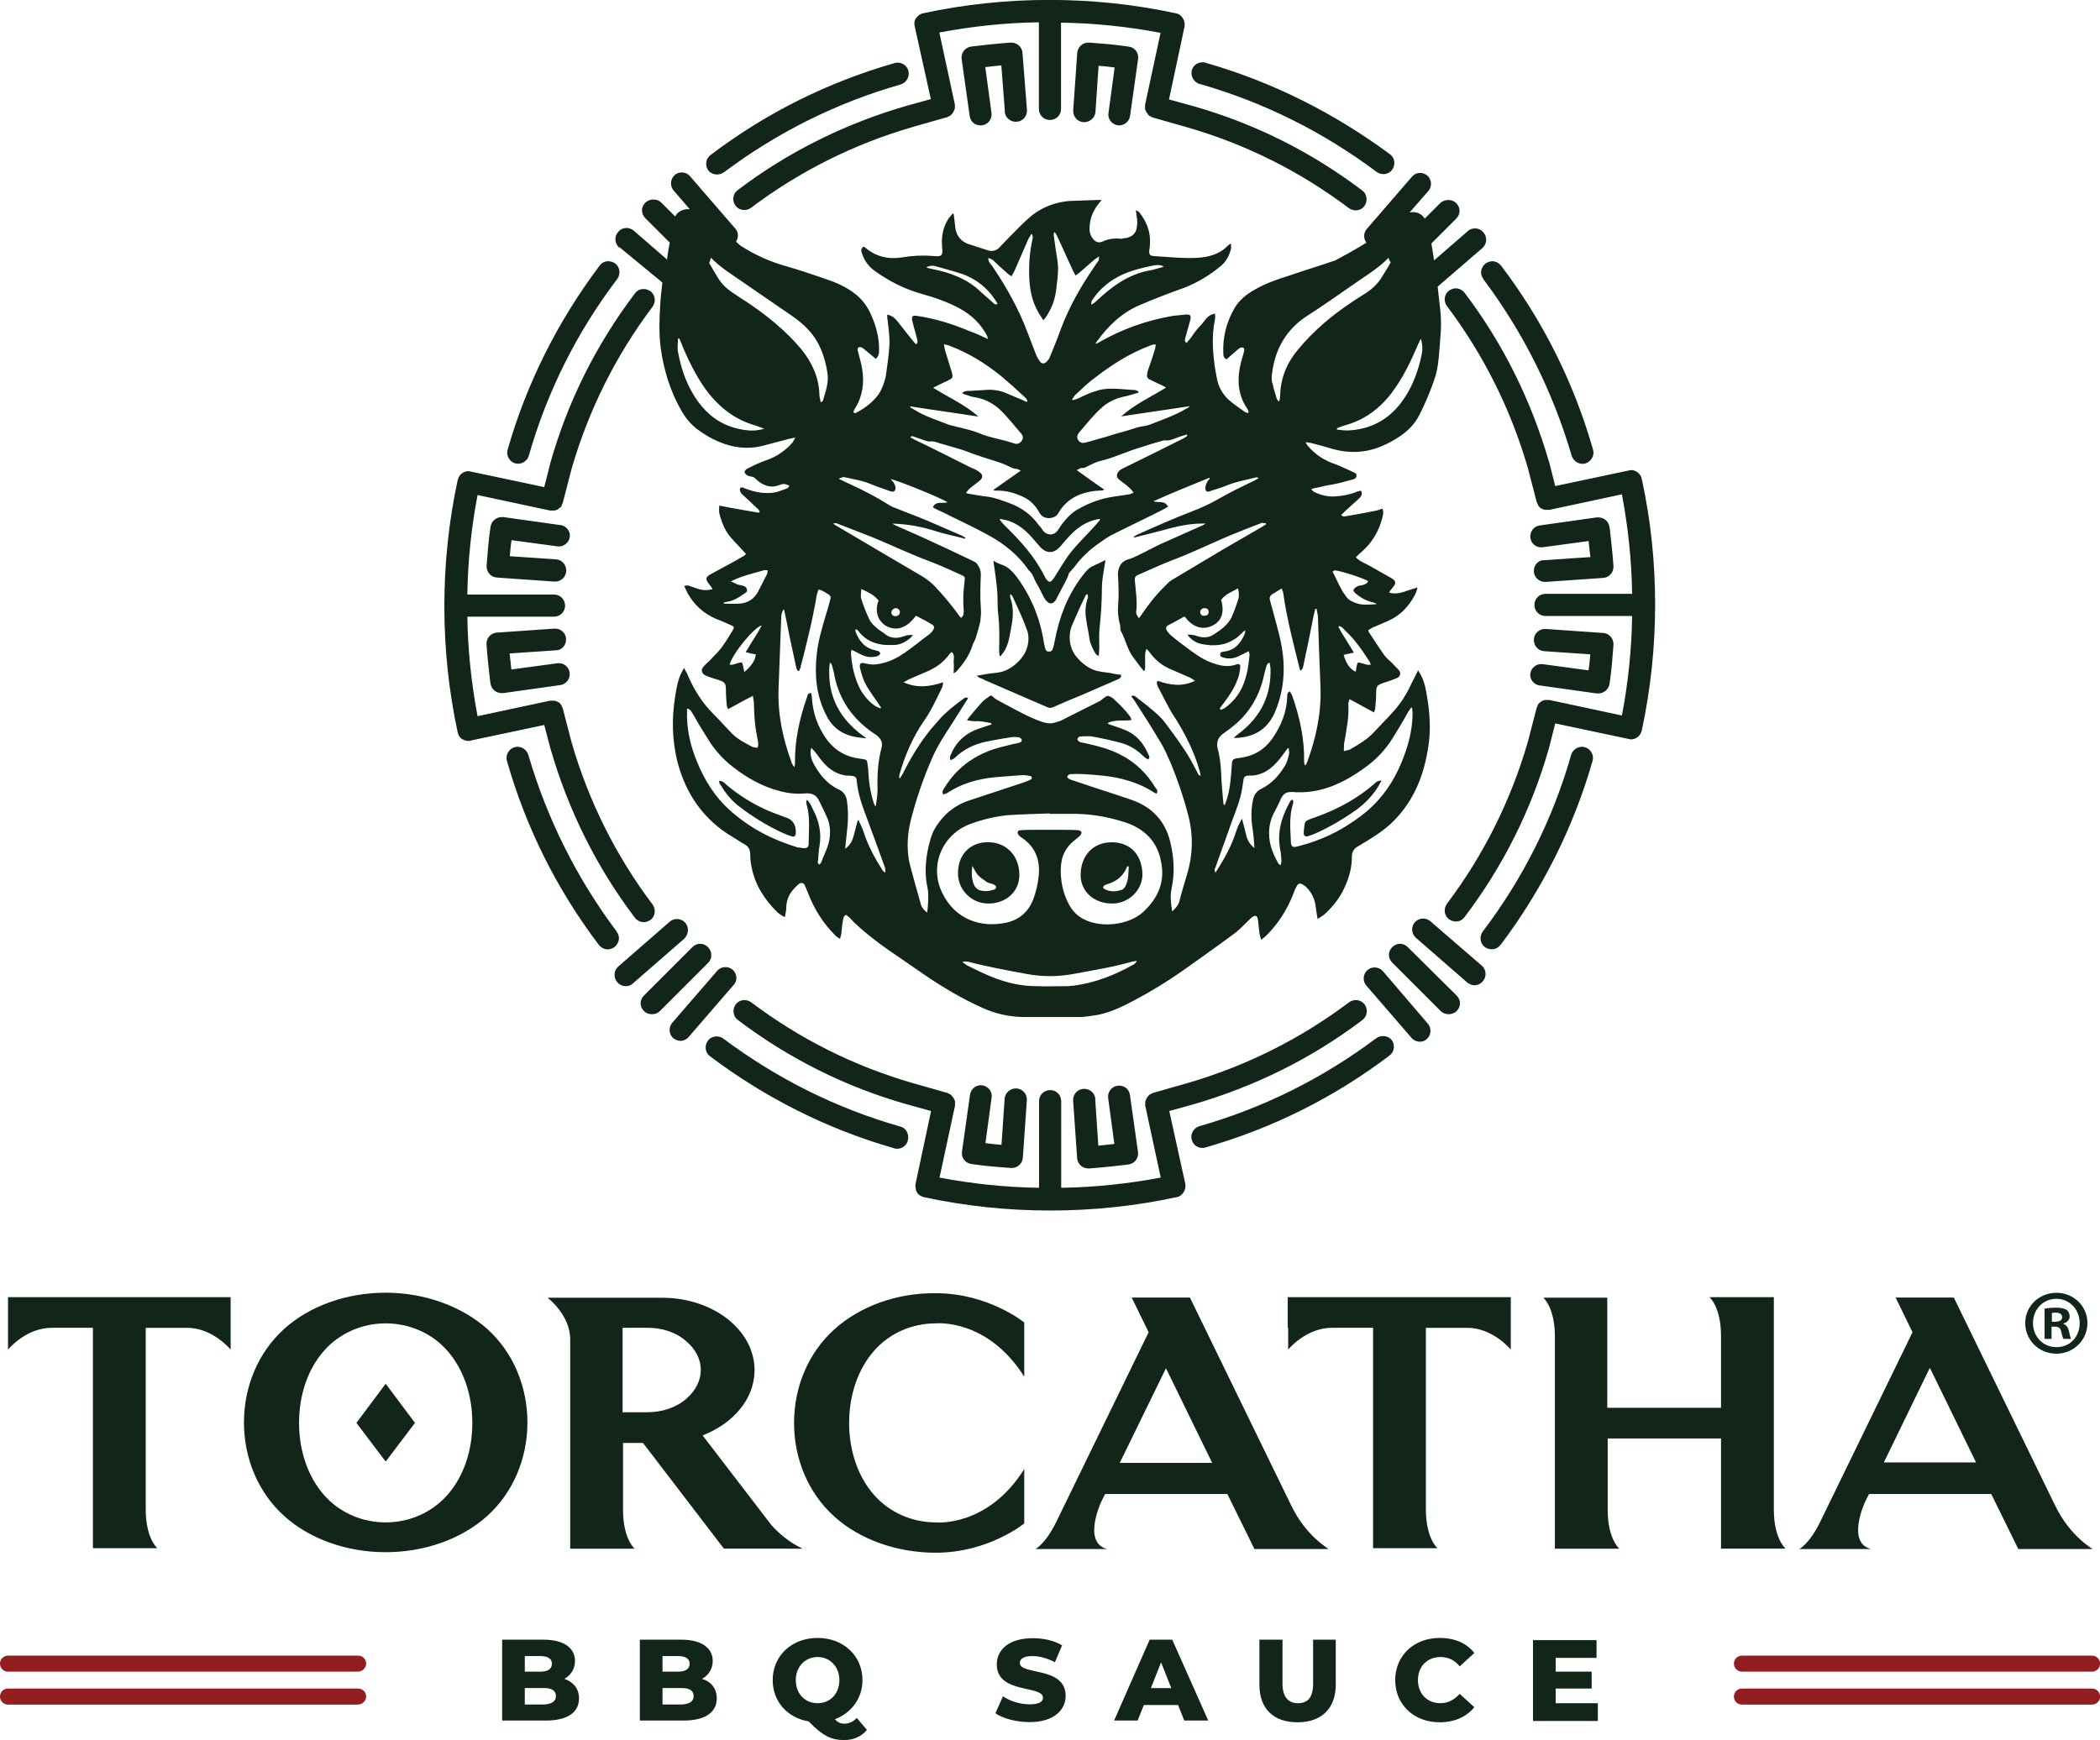 <svg viewBox="0 0 240.93 199.69" xmlns="http://www.w3.org/2000/svg" id="Layer_1">
  <defs>
    <style>
      .cls-1 {
        fill: #931e1f;
      }

      .cls-2 {
        fill: #112619;
      }
    </style>
  </defs>
  <path d="M198.93,190.92c0-.51.41-.92.92-.92h40.17c.51,0,.92.41.92.92s-.41.92-.92.92h-40.17c-.51,0-.92-.41-.92-.92ZM41.09,193.78H.92c-.51,0-.92.41-.92.92s.41.92.92.92h40.12c.51,0,.97-.41.97-.92s-.41-.92-.92-.92ZM41.09,190H.92c-.51,0-.92.41-.92.92s.41.92.92.92h40.12c.51,0,.97-.41.97-.92s-.41-.92-.92-.92ZM240.02,193.78h-40.17c-.51,0-.92.41-.92.92s.41.92.92.92h40.17c.51,0,.92-.41.92-.92s-.41-.92-.92-.92Z" class="cls-1"></path>
  <path d="M177.16,64.29l5.3-.36c-.05-.61-.15-1.22-.2-1.84l-5.25.71c-.71.1-1.33-.36-1.43-1.07-.1-.66.36-1.33,1.07-1.43l6.53-.92h.2c.66,0,1.17.46,1.27,1.07l.05.31c.15,1.38.31,2.75.41,4.18.05.71-.46,1.33-1.17,1.38l-6.58.46c-.71.05-1.33-.46-1.38-1.17-.05-.71.46-1.33,1.17-1.33ZM176.65,78.66l6.53.92h.2c.61,0,1.17-.46,1.27-1.07l.05-.31c.2-1.38.31-2.8.41-4.18.05-.71-.46-1.33-1.17-1.38l-6.58-.46c-.71-.05-1.33.46-1.38,1.17-.05.71.46,1.33,1.17,1.38l5.3.36c-.05.61-.1,1.22-.2,1.84l-5.25-.71c-.71-.1-1.33.41-1.43,1.07-.1.61.36,1.27,1.07,1.38ZM172.16,108.44c4.79-6.37,8.36-13.46,10.55-21.11.2-.66-.2-1.38-.87-1.58-.66-.2-1.38.2-1.58.87-2.09,7.34-5.51,14.17-10.15,20.29-.41.56-.31,1.38.25,1.78.2.15.51.25.76.25.41,0,.76-.15,1.02-.51ZM137.65,9.64c7.34,2.09,14.17,5.51,20.29,10.09.56.41,1.38.31,1.78-.25.41-.56.31-1.38-.25-1.78-6.42-4.74-13.51-8.31-21.16-10.5-.1-.05-.25-.05-.36-.05-.56,0-1.07.36-1.22.92-.15.71.25,1.38.92,1.58ZM128.22,14.38c.71.1,1.33-.41,1.43-1.07l.92-6.53c.1-.71-.36-1.33-1.07-1.43l-.36-.05c-1.38-.2-2.8-.31-4.18-.41h-.1c-.66,0-1.22.51-1.27,1.17l-.46,6.58c-.05.71.46,1.33,1.17,1.38.66.05,1.33-.46,1.38-1.17l.36-5.3c.61.05,1.22.1,1.84.2l-.71,5.25c-.1.61.36,1.27,1.07,1.38ZM170.17,32.02c4.59,6.12,8,12.95,10.15,20.29.2.66.92,1.07,1.58.87.66-.2,1.07-.92.87-1.58-2.19-7.65-5.71-14.73-10.55-21.11-.25-.31-.61-.51-1.02-.51-.25,0-.51.1-.76.25-.56.46-.71,1.22-.25,1.78ZM83.05,19.78c6.12-4.59,12.95-8,20.29-10.09.66-.2,1.07-.92.87-1.58-.15-.56-.66-.92-1.22-.92-.1,0-.25,0-.36.05-7.65,2.19-14.73,5.71-21.11,10.55-.56.41-.66,1.22-.25,1.78.41.51,1.22.61,1.78.2ZM115.27,12.8c.05.71.66,1.22,1.38,1.17s1.22-.66,1.17-1.38l-.51-6.53c-.05-.66-.61-1.17-1.27-1.17h-.1c-1.43.1-2.8.25-4.18.41l-.36.05c-.71.1-1.17.76-1.07,1.43l.92,6.53c.1.71.71,1.17,1.43,1.07.71-.1,1.17-.76,1.07-1.43l-.71-5.25c.61-.05,1.22-.15,1.84-.2l.41,5.3ZM106.8,11.37l-2.75.76c-7.04,2.04-13.56,5.25-19.42,9.69-.56.41-.66,1.22-.25,1.78s1.22.66,1.78.25c5.61-4.23,11.88-7.34,18.56-9.28l3.93-1.12c.05,0,.1-.05.2-.1.1-.05.15-.05.2-.1l.15-.15c.05-.05.1-.1.15-.2.05-.05.05-.15.1-.2.05-.1.05-.15.1-.25v-.46l-1.78-8.26c3.77-.71,7.6-1.12,11.42-1.17v9.94c0,.71.56,1.27,1.27,1.27s1.27-.56,1.27-1.27V2.6c3.82.05,7.7.46,11.42,1.17l-1.78,8.26v.46c0,.1.05.15.1.25,0,.05.05.15.1.2.05.05.1.1.15.2.05.1.1.1.15.15.05.05.15.1.2.1.05.05.1.05.2.1l3.93,1.12c6.73,1.94,12.95,5.05,18.56,9.28.56.41,1.38.31,1.78-.25s.31-1.38-.25-1.78c-5.86-4.44-12.39-7.7-19.42-9.69l-2.75-.76,1.78-8.36c.05-.31,0-.66-.2-.97s-.46-.51-.82-.56c-4.74-1.02-9.58-1.53-14.48-1.53s-9.74.51-14.48,1.53c-.31.05-.61.25-.82.56-.2.25-.25.61-.15.97l1.84,8.31ZM169.15,113.07c.36,0,.71-.15.97-.46.46-.51.41-1.33-.1-1.78l-5.91-5.1c-.51-.46-1.33-.41-1.78.1-.46.51-.41,1.33.1,1.78l5.91,5.15c.25.2.56.31.82.31ZM71.78,113.18c.31,0,.61-.1.82-.31l5.91-5.15c.51-.51.56-1.33.1-1.84-.46-.51-1.27-.56-1.78-.1l-5.91,5.15c-.51.46-.56,1.27-.1,1.78.25.31.61.46.97.46ZM70.76,106.91c-4.59-6.12-8-12.95-10.15-20.29-.2-.66-.92-1.07-1.58-.87-.66.2-1.07.92-.87,1.58,2.19,7.65,5.71,14.73,10.55,21.11.25.31.61.51,1.02.51.25,0,.51-.1.76-.25.56-.46.71-1.22.25-1.78ZM178.48,193.78h4.13v-1.94h-4.13v-1.58h4.69v-2.04h-7.29v9.28h7.44v-2.04h-4.84v-1.68ZM156.31,117.05c.56-.41.66-1.22.25-1.78s-1.22-.66-1.78-.25c-5.61,4.23-11.88,7.34-18.56,9.28l-3.93,1.12c-.05,0-.1.05-.2.1-.1.05-.15.05-.2.1l-.15.15c-.05.05-.1.1-.15.2-.05.05-.05.15-.1.2-.05.05-.05.15-.1.25v.46l1.78,8.26c-3.77.71-7.6,1.12-11.42,1.17v-9.94c0-.71-.56-1.27-1.27-1.27s-1.27.56-1.27,1.27v9.94c-3.82-.05-7.7-.46-11.42-1.17l1.78-8.26v-.46c0-.1-.05-.15-.1-.25,0-.1-.05-.15-.1-.2-.05-.05-.1-.1-.15-.2-.05-.05-.1-.1-.15-.15-.05-.05-.15-.1-.2-.1-.05-.05-.1-.05-.2-.1l-3.93-1.12c-6.73-1.94-12.95-5.05-18.56-9.28-.56-.41-1.38-.31-1.78.25s-.31,1.38.25,1.78c5.86,4.44,12.39,7.7,19.42,9.69l2.75.76-1.78,8.36c-.05.31,0,.66.15.97.2.31.46.46.82.56,4.74,1.02,9.58,1.53,14.48,1.53s9.74-.51,14.48-1.53c.36-.05.61-.25.82-.56.2-.31.25-.61.2-.97l-1.84-8.36,2.75-.76c7.04-2.04,13.56-5.25,19.42-9.69ZM177.72,53.02c-2.04-7.04-5.25-13.56-9.69-19.42-.25-.31-.61-.51-1.02-.51-.25,0-.51.1-.76.25-.56.41-.66,1.22-.25,1.78,4.23,5.61,7.34,11.88,9.28,18.56l1.02,3.93c0,.05.05.1.1.2.05.1.05.15.1.25l.1.1c.05.1.15.15.25.2q.05,0,.1.05c.1.05.25.1.36.1h.46l8.31-1.78c.71,3.77,1.12,7.6,1.17,11.42h-9.94c-.71,0-1.27.56-1.27,1.27s.56,1.27,1.27,1.27h9.94c-.05,3.82-.46,7.7-1.17,11.42l-8.31-1.78h-.46c-.15,0-.25.05-.36.1q-.05,0-.1.05c-.1.05-.15.15-.25.2-.05.05-.1.05-.1.1-.05.05-.1.15-.1.25-.05.05-.05.1-.1.2l-1.02,3.93c-1.94,6.68-5.05,12.95-9.28,18.56-.41.56-.31,1.38.25,1.78.2.15.51.25.76.25.41,0,.76-.15,1.02-.51,4.44-5.86,7.7-12.39,9.69-19.42l.71-2.8,8.41,1.78c.1,0,.15.05.25.05.25,0,.46-.05.71-.2.31-.2.46-.46.56-.82,1.02-4.74,1.53-9.58,1.53-14.48s-.51-9.69-1.53-14.38c-.05-.31-.25-.61-.56-.82-.2-.15-.46-.2-.71-.2-.1,0-.15,0-.25.05l-8.41,1.78-.71-2.8ZM74.79,116.39c.36,0,.66-.1.92-.36l5.56-5.56c.46-.46.46-1.27-.05-1.78-.51-.51-1.27-.51-1.78,0l-5.56,5.56c-.51.51-.51,1.27,0,1.78.25.25.56.36.92.36ZM137.95,131.73c.1,0,.25,0,.36-.05,7.65-2.19,14.73-5.71,21.11-10.55.56-.41.66-1.22.25-1.78-.41-.51-1.22-.61-1.78-.2-6.12,4.59-12.95,8-20.29,10.09-.66.2-1.07.92-.87,1.58.15.56.66.92,1.22.92ZM162.88,119.55c.31,0,.61-.1.82-.31.51-.46.56-1.27.1-1.78l-5.15-6.02c-.46-.51-1.27-.56-1.78-.1-.51.46-.56,1.27-.1,1.78l5.15,5.96c.25.31.61.46.97.46ZM166.2,116.39c.31,0,.66-.1.92-.36.51-.51.51-1.27,0-1.78l-5.61-5.56c-.51-.51-1.27-.51-1.78,0-.51.51-.51,1.27,0,1.78l5.56,5.56c.25.25.56.36.92.36ZM125.67,126.13c-.05-.71-.66-1.22-1.38-1.17-.71.05-1.22.66-1.17,1.38l.46,6.58c.05.66.61,1.17,1.27,1.17h.1c1.43-.1,2.8-.25,4.18-.41l.36-.05c.71-.1,1.17-.76,1.07-1.43l-.92-6.53c-.1-.71-.71-1.17-1.43-1.07-.71.1-1.17.76-1.07,1.43l.71,5.25c-.61.05-1.22.15-1.84.2l-.36-5.35ZM102.57,131.78c.1.05.25.05.36.05.56,0,1.07-.36,1.22-.92.2-.76-.2-1.48-.87-1.63-7.34-2.09-14.17-5.51-20.29-10.09-.56-.41-1.38-.31-1.78.25-.41.56-.31,1.38.25,1.78,6.37,4.79,13.46,8.36,21.11,10.55ZM78.05,119.45c.36,0,.71-.15.97-.46l5.15-5.96c.46-.46.41-1.27-.1-1.73-.51-.46-1.33-.41-1.78.1l-5.15,5.96c-.46.51-.41,1.33.1,1.78.25.2.56.31.82.31ZM112.72,124.55c-.71-.1-1.33.41-1.43,1.07l-.92,6.53c-.1.71.36,1.33,1.07,1.43l.36.05c1.38.2,2.8.31,4.18.41h.1c.66,0,1.22-.51,1.27-1.17l.46-6.58c.05-.71-.46-1.33-1.17-1.38-.66-.05-1.33.46-1.38,1.17l-.36,5.3c-.61-.05-1.22-.1-1.84-.2l.71-5.25c.1-.61-.36-1.27-1.07-1.38ZM66.43,194.9c0,1.63-1.33,2.55-3.82,2.55h-5v-9.28h4.74c2.45,0,3.62,1.02,3.62,2.45,0,.87-.46,1.63-1.22,2.04,1.02.36,1.68,1.12,1.68,2.24ZM60.21,191.84h1.78c.87,0,1.33-.31,1.33-.92,0-.56-.46-.87-1.33-.87h-1.78v1.78ZM63.78,194.64c0-.61-.46-.92-1.38-.92h-2.19v1.89h2.19c.92-.05,1.38-.36,1.38-.97ZM64.95,73.31c-.05-.71-.66-1.22-1.38-1.17l-6.58.46c-.71.05-1.22.66-1.17,1.38.1,1.43.25,2.8.41,4.18l.05.31c.1.61.61,1.07,1.27,1.07h.2l6.53-.92c.71-.1,1.17-.76,1.07-1.43-.1-.71-.71-1.17-1.43-1.07l-5.25.71c-.05-.61-.15-1.22-.2-1.84l5.3-.36c.71,0,1.22-.61,1.17-1.33ZM64.29,60.26l-6.53-.92h-.2c-.61,0-1.17.46-1.27,1.07l-.05.31c-.2,1.38-.31,2.8-.41,4.18-.05.71.46,1.33,1.17,1.38l6.58.46c.71.05,1.33-.46,1.38-1.17.05-.71-.46-1.33-1.17-1.38l-5.3-.36c.05-.61.1-1.22.2-1.84l5.25.71c.71.1,1.33-.41,1.43-1.07.1-.61-.36-1.27-1.07-1.38ZM150.09,95.95c.36-.1.71-.25,1.07-.41,1.53-.71,3.01-1.58,4.38-2.55,1.07-.76,1.99-1.73,2.65-2.85.1-.15.15-.31.31-.56-.46,0-.66.2-.87.41-1.89,1.63-4.03,2.8-6.37,3.67-.36.15-.76.25-1.12.41-.25.1-.41.2-.46.51-.05.36-.1.71-.1,1.07,0,.25.2.41.51.31ZM90.24,93.85c-.76-.31-1.58-.56-2.35-.92-1.68-.76-3.21-1.73-4.59-2.91-.2-.2-.41-.41-.82-.41.05.15.05.2.05.25.61,1.02,1.33,1.99,2.29,2.7,1.53,1.17,3.16,2.19,4.95,3.01.36.15.71.31,1.07.41.25.1.41,0,.46-.31v-.31q-.05-1.17-1.07-1.53ZM98.29,197.14l1.17,1.38c-.61.76-1.53,1.17-2.6,1.17-1.53,0-2.5-.51-4.08-2.14-2.45-.41-4.13-2.29-4.13-4.74,0-2.8,2.19-4.84,5.15-4.84s5.15,2.04,5.15,4.84c0,2.09-1.27,3.77-3.16,4.49.36.41.71.51,1.07.51.51,0,1.02-.2,1.43-.66ZM96.3,192.81c0-1.58-1.12-2.65-2.5-2.65s-2.5,1.07-2.5,2.65,1.07,2.65,2.5,2.65,2.5-1.07,2.5-2.65ZM59.09,53.17c.66.2,1.38-.2,1.58-.87,2.09-7.34,5.51-14.17,10.15-20.29.41-.56.31-1.38-.25-1.78-.2-.15-.51-.25-.76-.25-.41,0-.76.15-1.02.51-4.79,6.37-8.36,13.46-10.55,21.11-.2.66.2,1.38.87,1.58ZM71.02,28.4c-.51-.46-.56-1.27-.1-1.78.25-.31.61-.46.97-.46.25,0,.56.1.82.31l3.82,3.31c.1-.87.25-1.68.31-1.94l-2.8-2.8c-.51-.51-.51-1.27,0-1.78.25-.25.56-.36.92-.36s.66.1.92.36l1.58,1.58c.31-.61,1.02-.92,1.68-.82l-1.84-2.14c-.46-.51-.41-1.33.1-1.78.2-.2.51-.31.82-.31.36,0,.71.15.97.46l5.15,5.96c.41.41.41,1.07.1,1.53.31.25.51.46.61.51,1.53.97,3.16,1.73,4.95,2.24,1.78.51,3.57,1.12,5.3,1.73,1.02.36,1.99.87,2.85,1.53.76.61,1.33,1.38,1.73,2.24.66,1.43,1.02,2.85.97,4.38q0,.46-.36.82c-.41-.36-.82-.66-1.22-1.02-.1-.05-.15-.15-.25-.2-.15-.1-.31-.2-.51-.1-.2.15-.1.36-.05.56.15.61.36,1.27.46,1.94.25,1.58.05,3.11-.82,4.49-.1.15-.15.31-.2.46.2.15.36.05.51-.05.92-.51,1.78-1.17,2.4-2.04.36-.51.71-1.48.82-2.09.15-1.17.36-2.35.41-3.57.05-.92-.1-1.84-.2-2.8-.05-.2-.05-.41-.05-.66.56.1.87.41,1.17.76.56.71,1.17,1.48,1.73,2.19.15.15.25.31.41.46.25-.2.15-.46.1-.66-.15-.66-.36-1.27-.51-1.94-.15-.61-.05-.76.56-.66,2.09.31,4.03.92,5.96,1.73.71.25,1.38.56,2.14.92-.05-.15-.05-.25-.1-.36-.71-1.38-1.78-2.4-3.16-3.16-1.33-.71-2.75-1.22-4.23-1.63-2.04-.56-3.87-1.48-5.61-2.75-.66-.51-1.12-1.17-1.38-1.99-.1-.31-.1-.51.2-.71.05,0,.15.05.2.1,1.22,1.07,2.7,1.38,4.28,1.12,1.17-.2,2.4-.25,3.57-.15.92.1,1.07-.05.97-.97-.1-1.12.05-2.24.66-3.21.15-.25.36-.46.56-.71q.05.05.1.05c.05.25.05.51.1.76.05.31.05.61.1.92.15.87.66,1.48,1.48,1.78.76.25,1.58.51,2.35.76.41.1.87,0,1.17-.31.41-.41.76-.82,1.17-1.22.76-.76,1.53-1.58,2.35-2.29,1.33-1.17,3.11-1.84,4.89-1.89.97-.05,1.89-.05,2.85-.1h.51c-.15.2-.25.31-.36.46-.66.82-1.02,1.78-1.02,2.85,0,.56.2.97.56,1.33.31.25.61.31,1.12.05.61-.25,1.22-.31,1.89-.25.15.05.25-.05.41-.05.71-.05,1.33-.46,1.43-1.17.15-.82,0-1.22-.1-2.04.2.1.36.15.41.25.97,1.22,1.38,2.55,1.17,4.13,0,.1-.05.2-.05.31,0,.41.1.51.46.56,1.73.1,3.47.31,5.2.2,1.22-.1,2.4-.41,3.31-1.33.05-.1.2-.15.41-.31,0,.31.05.51,0,.66-.2.71-.51,1.38-1.12,1.89-1.27,1.07-2.7,1.94-4.28,2.55-1.73.61-3.42,1.27-5.1,1.99-2.04.87-3.62,2.4-4.89,4.18-.05.05-.1.1-.1.15-.05.05,0,.05,0,.1.1-.05.2-.1.31-.15,2.65-1.53,5.51-2.55,8.51-3.06.46-.05.97-.1,1.43-.15.61-.05.71.1.56.71-.2.66-.36,1.33-.56,1.99-.05.2-.1.36.15.56.15-.2.36-.41.51-.61.36-.56.76-1.07,1.22-1.53.41-.46.71-1.12,1.53-1.22,0,.25.05.46,0,.66-.41,1.94-.25,3.93.05,5.86.05.25.1.51.15.76.15,1.02.61,1.89,1.38,2.6.51.46,1.12.87,1.68,1.27.15.15.36.2.51.25q.05-.05.1-.1c-.05-.15-.1-.31-.2-.46-.97-1.43-1.12-3.01-.82-4.64.1-.61.31-1.17.46-1.78,0-.05.05-.15.05-.2,0-.1,0-.25-.1-.31-.1-.05-.25-.05-.36,0-.15.1-.31.2-.41.31-.41.36-.76.66-1.17,1.02-.25-.15-.36-.31-.36-.61-.1-1.94.36-3.72,1.33-5.35.56-.92,1.43-1.58,2.35-2.09,1.17-.66,2.45-1.12,3.77-1.53,1.78-.61,3.62-1.17,5.4-1.78,1.89-1.02,2.85-1.58,3.57-2.04-.36-.46-.36-1.12.05-1.58l5.15-5.96c.25-.31.61-.46.97-.46.25,0,.56.1.82.31.51.46.56,1.27.1,1.78l-2.14,2.45c.66-.15,1.38.1,1.73.71l1.78-1.78c.25-.25.61-.36.92-.36.36,0,.66.1.92.36.51.51.51,1.27,0,1.78l-2.85,2.85c.05.2.15.97.31,1.94l3.87-3.36c.2-.2.51-.31.82-.31.36,0,.71.15.97.46.46.51.41,1.33-.1,1.78l-5.15,4.44c.15,1.27.25,2.4.31,2.75.1,1.02.1,2.04,0,3.06-.15,1.68-.15,3.47-.76,5.05-.46,1.33-1.02,2.65-1.68,3.93-.82,1.58-2.24,2.55-3.82,3.31-1.99.97-4.03,1.12-6.17.51-.82-.25-1.58-.46-2.4-.66-.2-.05-.36-.05-.56-.1,0,.05-.05.05-.05.1.1.1.2.31.31.41.82.92,1.78,1.58,3.01,1.99.71.25,1.38.61,2.09.92.2.1.41.15.41.41s-.2.41-.46.46c-.76.2-1.48.41-2.24.56-.66.1-1.33.25-1.99.41-.15,0-.25.05-.51.15.15.15.25.25.36.31.76.36,1.53.56,2.35.51.82-.05,1.68-.2,2.45-.51.15-.1.36-.1.56-.15.2.41,0,.66-.2.87-.51.46-1.07.97-1.58,1.43-.15.15-.31.31-.51.51.2.1.25.15.36.15,1.22-.2,2.4-.41,3.62-.66.25-.05.51-.15.76-.25.15.36.1.71,0,1.02-.36,1.48-1.12,2.8-2.24,3.82-.25.2-.51.46-.82.76.25.2.41.36.61.46.92.46,1.73.92,2.6,1.43,1.22.71,1.78.76.87,1.78-.1.1-.15.2-.25.36.15.05.31.1.46.1.61.05,1.22-.15,1.78-.36.31-.1.61-.2,1.02-.31-.1.41-.2.66-.31.87-.71,1.33-1.68,2.35-3.06,2.96-.56.25-1.17.51-1.78.76-.15.1-.36.2-.51.31.05.1.05.2.1.25.56.87,1.12,1.73,1.73,2.6.25.36.61.61.92.92.25.31.56.56.82.87.2.31.1.66-.2.82-.46.2-.92.36-1.38.51-.15.05-.31.1-.46.15-.46.2-.61.36-.61.87,0,.61-.05,1.22-.1,1.84,0,.15-.05.36-.15.61-.97-.51-1.84-1.02-2.8-1.53-.05.2-.15.36-.15.51.1,1.48-.2,2.96-.46,4.44-.05.31-.05.61-.05,1.02.31-.1.51-.1.71-.2.97-.56,1.94-1.12,2.7-1.94.76-.82,1.58-1.63,2.35-2.5.92-1.02,1.58-2.19,2.14-3.42.2-.41.41-.76.61-1.22.41.61.66,1.22.82,1.89.41,1.99.66,4.03.46,6.07-.41,3.62-1.58,6.93-4.28,9.53-.92.87-1.94,1.53-3.01,2.19-.31.15-.56.36-.87.51-.46.25-.71.66-.71,1.17,0,1.12-.25,2.24-.71,3.26-.51,1.27-1.33,2.35-2.35,3.31-.2.2-.51.36-.87.61-.1-.51-.15-.87-.2-1.27-.1-.92-.41-1.68-1.07-2.35-.1-.1-.2-.2-.31-.25-.46-.31-.66-.25-.87.2-.15.25-.2.46-.31.71-.71,1.84-1.73,3.47-3.11,4.84-.15.15-.36.31-.61.51-.1-.31-.15-.56-.2-.76-.05-.46-.1-.92-.15-1.38-.05-.25-.05-.56-.31-.61-.2,0-.41.15-.56.31-.66.61-1.22,1.27-1.94,1.78-1.99,1.48-4.03,2.91-6.02,4.33-1.68,1.17-3.52,2.29-5.35,3.26-1.33.71-2.7,1.38-4.18,1.68-.71.1-1.43.25-2.14.25h-6.32c-1.63,0-3.26-.36-4.74-1.02-2.4-1.07-4.64-2.4-6.78-3.87-1.43-.97-2.8-1.94-4.23-2.91-1.17-.82-3.06-2.29-4.08-3.36-.15-.2-.41-.41-.61-.56-.31.1-.31.36-.36.56-.1.51-.15,1.07-.2,1.58,0,.15-.1.36-.15.61-.25-.15-.41-.25-.56-.41-1.38-1.38-2.4-3.01-3.11-4.84-.15-.36-.25-.66-.41-.97-.1-.2-.41-.25-.61-.1-.31.25-.66.61-.92.97-.36.51-.56,1.17-.56,1.84,0,.31-.1.61-.15,1.02-.36-.15-.61-.36-.87-.56-1.48-1.48-2.55-3.11-2.96-5.2-.1-.46-.15-.97-.15-1.43,0-.56-.2-.92-.66-1.17-.46-.25-.87-.56-1.33-.82-3.36-1.99-5.4-4.95-6.37-8.67-.61-2.5-.66-5-.25-7.49.15-.97.31-1.99.82-2.91.05-.1.1-.2.2-.36.15.36.36.61.46.92.71,1.63,1.63,3.11,2.91,4.38.76.76,1.48,1.58,2.24,2.35.66.61,1.48,1.02,2.24,1.43.15.05.36.05.56.1.15-.31.1-.56.05-.82-.1-.61-.25-1.27-.31-1.89-.1-.82-.1-1.68-.15-2.55-.05-.2-.05-.41-.1-.71-1.02.51-1.89,1.02-2.85,1.53-.05-.15-.15-.31-.15-.41-.05-.56-.1-1.17-.1-1.78,0-.76-.1-.92-.87-1.17-.51-.15-1.02-.31-1.48-.51-.41-.2-.56-.61-.25-.97.25-.31.56-.56.82-.82.41-.46.87-.87,1.22-1.33.51-.66.92-1.38,1.33-2.04.2-.36.2-.46-.2-.61-.56-.25-1.12-.51-1.68-.71-1.43-.61-2.5-1.58-3.26-2.91-.15-.25-.25-.56-.41-.87.36-.15.66,0,.92.1.56.2,1.12.41,1.73.36.15,0,.31-.05.61-.1-.15-.25-.25-.36-.36-.51-.51-.66-.51-.87.25-1.27.82-.46,1.63-.87,2.45-1.33l1.07-.61c.15-.05.25-.15.41-.31-.15-.2-.31-.36-.46-.51-.41-.46-.87-.92-1.27-1.38-.71-.82-1.07-1.78-1.33-2.8-.05-.31,0-.61,0-.87,1.53.31,3.06.56,4.54.82,0,0,0-.05.1-.15-.1-.15-.2-.31-.36-.41-.51-.51-1.07-1.02-1.63-1.53-.2-.2-.36-.41-.25-.76.25-.15.46.05.66.1,1.07.41,2.19.61,3.36.41.46-.1.92-.31,1.38-.46.1-.05.15-.15.25-.31-.46-.15-.56-.31-1.22-.05-1.02.41-1.99-.05-2.75-.82-.2-.2-.61-.15-.87-.31-.15-.1-.31-.25-.31-.41,0-.1.2-.31.31-.36.71-.36,1.43-.71,2.19-.97,1.22-.41,2.19-1.12,3.01-2.04.1-.15.15-.31.31-.56-.36.1-.51.1-.71.15-1.02.25-2.09.56-3.11.82-1.68.41-3.36.2-5-.51-.87-.36-1.68-.87-2.45-1.43-.71-.56-1.27-1.22-1.73-1.99-1.33-2.29-2.09-4.74-2.45-7.39-.2-1.58-.15-3.21-.05-4.84.05-.87.15-1.73.25-2.6l-4.89-4.03ZM84.78,69.28c.97-.05,1.73-.51,2.19-1.38.36-.71.71-1.38,1.07-2.09,0-.1,0-.2.05-.36-.2,0-.36-.05-.46,0-1.22.36-2.5.61-3.77,1.27.31.15.56.25.76.36.15.05.31.05.46.1.25.05.56.15.61.46.1.31-.2.41-.41.56-.56.41-1.17.76-1.89.87-.15,0-.25.05-.36.1v.1c.56,0,1.12.05,1.73,0ZM87.38,71.78c-.87.2-3.36,3.26-3.67,4.49.1,0,.25.05.36,0,.25-.05.46-.15.71-.2.31-.1.41-.05.46.31.05.2.1.46.15.76.66-.61,1.22-1.17,1.33-2.04-.36-.05-.71-.15-1.17-.25.61-1.07,1.27-1.99,1.84-3.06ZM94.77,93.55c-.25-.56-.51-1.07-.76-1.58-.31-.71-.82-.97-1.58-.92-.97.1-1.94,0-2.91-.25-2.04-.51-3.82-1.53-5.45-2.8-1.12-.87-2.04-1.89-2.8-3.11-.36-.56-.71-1.17-1.07-1.73-.31-.51-.56-1.02-.87-1.48-.1-.15-.2-.31-.51-.36v1.02c.05,1.73.46,3.42,1.12,5,.87,2.19,2.09,4.13,3.87,5.71,2.24,1.99,4.79,3.31,7.65,4.18.2.05.46.05.66.1.46.05.66-.1.66-.51,0-1.53.2-3.06-.25-4.54-.05-.15,0-.25,0-.41,0-.05.05-.05.1-.05.1.1.2.25.31.41.15.25.25.51.41.82.66,1.27.92,2.65.66,4.13-.1.51-.1,1.02-.15,1.53-.05.15-.1.36.15.51.1-.1.2-.2.25-.36.2-.56.46-1.07.66-1.63.46-1.27.41-2.6-.15-3.67ZM101.55,99.62c-.66-1.84-1.33-3.67-1.99-5.45-.56-1.48-1.12-2.96-1.27-4.54,0-.46-.2-.56-.66-.61-.25,0-.51,0-.76-.05-1.07-.2-1.89-.82-2.55-1.63-.31-.36-.56-.76-.87-1.12-.1-.1-.2-.2-.36-.41-.05.2-.1.31-.1.41,0,.51.1.97.36,1.43.66,1.22,1.53,2.29,2.8,2.91.61.25.92.71,1.02,1.33.15,1.02.15,2.04.05,3.06-.1.82-.15,1.58-.25,2.45.56-.41.82-.92.97-1.48.15-.61.31-1.17.46-1.78h.1c.2.41.41.82.56,1.27.51,1.63,1.33,3.11,2.24,4.54.1.05.15.15.25.2.05-.25,0-.41,0-.51ZM103.69,74.99c1.02-.71,1.94-1.48,2.91-2.19.15-.1.36-.31.46-.51.2-.31.1-.51-.2-.66-.2-.1-.41-.25-.61-.36-.41-.2-.76-.41-1.17-.61-.97,1.33-2.09,1.78-3.21,1.27-.41-.15-.76-.51-1.02-.92-.36-.71-.31-1.43-.05-2.09-.51-.66-1.22-.97-1.99-1.33,0,.46-.1.82,0,1.12.25.82.56,1.58.92,2.35.15.36.46.66.76.92.31.31.71.51,1.02.76.61.51,1.33.56,2.09.31.15-.05.31-.1.46-.15.2,0,.41-.05.66-.05-.1.15-.1.2-.15.25-.56.51-1.22.92-2.04.92h-.82c-1.27-.05-2.4-.51-3.21-1.58-.05-.1-.15-.15-.31-.25-.05.1-.05.2-.05.25.41,1.12,1.07,1.94,2.29,2.19.1.05.25.05.36.1.05.05.2.15.2.25,0,.05-.1.2-.2.25-.15.1-.36.15-.56.15-.61.1-1.17-.1-1.73-.41-.25-.15-.51-.25-.82-.41,0,.2-.05.31-.05.41.1,1.48.41,2.91,1.12,4.23.46.76,1.02,1.43,1.78,1.89.15.05.31.15.46.2l.1-.1c-.15-.15-.25-.36-.36-.51-.46-.66-.97-1.38-1.38-2.09-.31-.56-.51-1.22-.66-1.84s.05-.76.61-.61,1.07.15,1.58.05c1.07-.2,2.04-.66,2.8-1.22ZM102.73,70.71c.31,0,.51-.2.51-.46s-.2-.46-.51-.46c-.25.05-.46.25-.46.51s.2.41.46.41ZM130.41,110.37c0-.05-.05-.05-.05-.1-.15.05-.36.05-.51.1-2.14.61-4.38.97-6.58,1.38-1.89.36-3.72.36-5.61,0-2.19-.41-4.44-.82-6.58-1.38-.2,0-.41-.1-.66.05.2.15.36.25.51.36.87.41,1.73.87,2.6,1.22,1.68.71,3.47,1.17,5.3,1.17,1.27.05,2.55,0,3.82,0,.15-.05.31-.05.46-.05,2.5-.31,4.79-1.22,6.98-2.45.15-.1.2-.2.31-.31ZM133.16,98.65c-.46-2.14-1.89-3.52-3.93-4.23-1.84-.61-3.72-.97-5.66-1.02h-3.16v-.05c-1.58.05-3.21.1-4.79.2-1.48.15-2.96.51-4.33,1.02-3.21,1.22-4.69,4.79-3.21,7.85,1.48,3.11,4.44,4.08,7.34,3.47,1.48-.31,2.55-1.22,3.11-2.65.31-.82.51-1.63.61-2.5.25-1.89-.25-3.47-1.89-4.59-.15-.1-.31-.2-.41-.36-.15-.25-.1-.51.2-.51.56-.05,1.17-.05,1.73-.05h3.26c.56,0,1.12,0,1.68.05.15,0,.36.15.36.2.05.1-.05.31-.15.41-.2.2-.41.36-.66.56-.82.66-1.33,1.48-1.48,2.45-.1.56-.1,1.17-.05,1.78.1,1.22.46,2.4,1.12,3.47.41.61.92,1.07,1.58,1.38,1.94.97,5.1.66,6.78-.92,1.68-1.58,2.55-3.52,1.94-5.96ZM135.91,70.76c-.05.05-.1.05-.15.05-.61.36-1.17.66-1.78.97-.2.1-.25.36-.1.61.15.2.31.41.51.56.71.61,1.48,1.17,2.24,1.73.71.51,1.43,1.02,2.29,1.33.92.36,1.89.61,2.91.25.31-.15.51,0,.46.36-.05.51-.15,1.02-.36,1.48-.36.97-.97,1.84-1.58,2.65-.15.15-.25.36-.41.56.05.05.05.1.1.15.15-.05.31-.1.46-.2.87-.61,1.53-1.38,1.99-2.35.56-1.22.76-2.5.87-3.77,0-.1-.05-.25-.1-.41-.36.2-.71.36-1.02.51-.56.31-1.17.41-1.78.25-.2-.05-.51-.1-.46-.41,0-.31.25-.25.46-.31,1.22-.15,1.89-.97,2.35-2.04.05-.15.05-.25.05-.41-.41.31-.71.71-1.12.97-.41.25-.87.51-1.33.61-.51.15-1.02.15-1.53.15-.46-.05-.97-.1-1.43-.25-.46-.2-.87-.46-1.22-.97.31,0,.46,0,.66.05.2,0,.36.1.56.15.71.2,1.33.15,1.94-.31.31-.2.61-.41.92-.66.46-.41.87-.87,1.07-1.43.25-.56.46-1.17.66-1.78.15-.41.1-.87,0-1.33-.71.41-1.48.66-1.94,1.33.41,1.43.05,2.45-1.02,2.96-1.17.56-2.35.1-3.16-1.07ZM138.21,70.66c.31,0,.46-.2.46-.46s-.2-.41-.46-.41c-.31,0-.51.2-.51.46s.2.46.51.41ZM147.44,87.84c.25-.41.36-.92.46-1.38.05-.15-.05-.36-.05-.56,0-.05-.05-.05-.1-.05-.31.41-.56.76-.87,1.17-.92,1.17-2.04,2.04-3.62,1.99-.41,0-.56.15-.61.56-.05.31-.1.66-.15.97-.2,1.27-.71,2.5-1.17,3.72-.61,1.78-1.27,3.52-1.89,5.3-.05.15-.2.31.05.56.05-.05.05-.15.1-.2.92-1.43,1.73-2.91,2.24-4.54.15-.46.36-.92.66-1.43.2.71.36,1.38.51,1.99.15.56.41.97.92,1.38-.05-.76-.1-1.48-.2-2.14-.2-1.17-.2-2.29.05-3.47.15-.56.41-.92.92-1.17,1.22-.61,2.09-1.58,2.75-2.7ZM148.15,90.9c-.51-.05-.92.2-1.17.71-.25.61-.56,1.17-.87,1.78-.36.71-.51,1.48-.51,2.24,0,1.27.46,2.4,1.07,3.47.05.05.1.1.25.2.05-.2.1-.36.1-.51-.05-.46-.05-.92-.15-1.33-.36-1.94.15-3.67,1.07-5.35.1-.15.15-.36.41-.31,0,.15.05.31,0,.41-.46,1.43-.31,2.91-.25,4.38,0,.51.2.71.71.56.76-.2,1.53-.41,2.29-.71,2.04-.76,3.87-1.84,5.56-3.21,2.29-1.89,3.72-4.33,4.64-7.09.46-1.38.76-2.8.76-4.28,0-.2-.05-.41-.05-.61,0-.05-.05-.05-.1-.05-.1.15-.25.31-.36.51-.56,1.02-1.17,2.04-1.78,3.01-.82,1.33-1.89,2.45-3.16,3.36-2.45,1.78-5.15,3.11-8.46,2.8ZM155.49,73.62c-.41-.56-.97-1.07-1.48-1.58-.1-.1-.25-.15-.36-.2q-.05.05-.1.1c.51.97,1.17,1.89,1.78,2.96-.46.1-.82.15-1.17.25.25.97.76,1.68,1.38,1.94.05-.2.05-.41.1-.61.1-.51.15-.51.61-.36.31.05.61.25,1.02.15-.05-.15-.1-.25-.15-.36-.51-.76-1.02-1.58-1.63-2.29ZM152.89,65.61c.51.97.87,1.94,1.48,2.75.25.41.66.66,1.12.82.76.31,1.63.2,2.45.15-.1-.1-.25-.15-.41-.2-.71-.15-1.38-.51-1.94-.97-.15-.1-.36-.36-.31-.46.05-.15.25-.31.46-.41.15-.1.41-.1.61-.15.25-.1.51-.15.61-.46-.61-.36-3.16-1.17-3.77-1.22-.1,0-.2.05-.31.15ZM159.72,45.02c-1.43,1.89-3.21,3.21-5.51,3.82-.31.1-.56.2-.82.31v.15c.41.05.82.1,1.22.1,2.55-.1,4.59-1.17,6.12-3.16,1.27-1.68,1.99-3.62,2.4-5.66.1-.56.05-1.12-.1-1.68-.15.15-.2.36-.31.56-.82,1.94-1.73,3.87-3.01,5.56ZM146.01,44.05c.1.56.31,1.12.46,1.68.05.15.15.2.2.31h.1c.05-.2.1-.46.1-.66.05-1.99.76-3.72,2.04-5.25.92-1.12,1.94-2.14,3.06-3.11,1.48-1.27,3.06-2.35,4.69-3.36.66-.41,1.27-.97,1.73-1.63.41-.66.82-1.27,1.17-1.94-.15-.15-.2-.31-.25-.51-1.22,1.27-2.75,2.14-4.18,3.16-1.68,1.17-3.36,2.35-5.1,3.47-2.4,1.53-3.72,3.77-4.08,6.58-.05.41-.1.87.05,1.27ZM145.35,76.27c-.15.46-.25.87-.36,1.33-.46,2.09-1.48,3.93-3.06,5.35-.51.46-1.07.87-1.63,1.27s-.76.97-.61,1.63c.36,1.33.41,2.6.46,3.93.05.76.15,1.58.2,2.35,0,.1.05.15.15.31.05-.15.1-.31.15-.41.46-1.27.56-2.65.66-4.03.05-.87.05-.92.92-1.02,1.58-.2,2.8-.92,3.72-2.19,1.02-1.48,1.68-3.06,1.73-4.84,0-.25,0-.46.31-.61.05.15.2.31.25.46.87,2.45,1.43,5,1.38,7.6,0,.1.05.25.05.36,0,.05.05.05.1.05.05-.1.15-.2.2-.36,1.02-2.75,1.63-5.61,1.53-8.56-.05-1.27-.1-2.55-.15-3.82-.05-1.48-.1-2.91-.15-4.38-.05-.25-.1-.56-.15-.82h-.15c-.05.25-.15.56-.2.82-.36,1.89-.76,3.82-1.17,5.71-.05.25-.1.46-.36.56-.05-.2-.1-.41-.15-.56-.66-2.7-1.38-5.4-1.78-8.21,0-.2-.1-.41-.2-.66-.41.25-.71.46-1.07.66-.31.2-.36.46-.25.76.1.31.15.61.25.92.51,1.94,1.12,3.82,1.27,5.86.15,2.09-.15,4.13-1.02,6.12-.92,1.99-2.5,2.8-4.64,2.85.05-.05.05-.1.05-.1.25-.25.56-.46.87-.71,2.29-1.89,3.36-4.28,3.26-7.24-.05-.2-.05-.41-.1-.61-.15.05-.25.15-.31.25ZM144.78,60c-1.33.51-2.65,1.02-3.98,1.58-2.14.92-4.23,1.94-6.42,2.75-1.27.51-2.5,1.07-3.77,1.63-.31.1-.46.31-.41.66.1,1.22.31,2.4.15,3.62,0,.05,0,.15.05.25.05.15.15.25.25.46.1-.15.2-.2.25-.31.82-1.22,1.73-2.4,2.8-3.42.2-.2.41-.46.66-.61,2.04-1.22,4.03-2.4,6.07-3.62,1.48-.87,3.01-1.73,4.49-2.6.1-.1.25-.15.36-.25-.05,0-.05-.05-.05-.1-.15,0-.36,0-.46-.05ZM125.36,43.54c-.71.56-1.33,1.17-1.99,1.78-.15.15-.25.36-.36.51,0,.05.05.05.05.1.2-.05.36-.1.51-.15.56-.25,1.12-.56,1.73-.76.46-.15.87-.31,1.33-.36,1.22-.15,2.4.05,3.57.1.15,0,.25.1.41.15v.15c-.56.15-1.12.36-1.68.46-.97.2-1.89.66-2.6,1.33-.46.41-.92.92-1.33,1.38-.41.46-.76.92-1.17,1.38-.25.31-.31.61-.15.87.2.31.46.41.87.31.66-.2,1.33-.36,1.99-.56.56-.15,1.12-.36,1.68-.51.82-.2,1.58-.46,2.4-.71.41-.1.82-.1,1.22-.25,1.43-.56,2.91-1.07,4.23-1.84.15-.1.25-.15.41-.25-.05,0-.05-.05-.05-.05-2.6.41-5.2.76-7.8,1.17,1.53-1.38,3.42-2.24,5.15-3.31-.2-.1-.31-.2-.46-.25-.41-.2-.87-.41-1.27-.61-.46-.2-.51-.36-.41-.82,0-.15.05-.25.1-.41.25-.71.51-1.43.71-2.14.1-.2.1-.46.15-.71h-.31c-.15.05-.25.1-.41.15-2.45.92-4.59,2.35-6.53,3.87ZM128.42,53.99c.31-.2.66-.36.97-.51,2.19-1.07,4.33-2.14,6.47-3.21.1-.1.25-.15.36-.25,0-.05-.05-.1-.05-.15-.25.05-.46.15-.71.2-.61.2-1.17.56-1.89.46-.05,0-.15.05-.2.05-.92.25-1.78.51-2.7.82-1.53.46-2.96,1.17-4.54,1.53-.41.1-.76.31-1.12.46-.31.15-.56.36-.92.31-.15,0-.31.15-.56.25,1.12.82,2.14,1.53,3.16,2.24-.15.1-.31.1-.41.1-2.04.1-3.82.76-4.89,2.65-.2.31-.51.46-.87.51-.51.05-.97-.1-1.27-.61-.41-.76-.97-1.38-1.78-1.78-.97-.46-1.94-.76-3.01-.76h-.41c0-.05-.05-.05-.05-.1,1.02-.71,2.04-1.43,3.11-2.19-.2-.1-.36-.2-.46-.2-.51,0-.87-.31-1.27-.46-.46-.2-.97-.36-1.43-.51-.61-.2-1.17-.36-1.73-.56-.66-.2-1.33-.51-1.99-.71-.82-.25-1.63-.46-2.45-.71-.41-.15-.76-.25-1.17-.2-.15,0-.31-.05-.46-.1-.46-.15-.87-.31-1.33-.46-.1-.05-.25-.1-.36.1.15.1.31.15.46.25,2.14,1.02,4.23,2.09,6.37,3.16.36.15.76.31,1.07.56.46.31.41.71,0,1.02-.41.31-.76.61-1.17.92-.1.1-.2.25-.36.46.2.05.25.1.36.1.66.1,1.33.25,1.99.31.87.1,1.68.41,2.5.71,1.48.51,2.65,1.38,3.52,2.6.2.2.36.46.51.66.46.51,1.17.51,1.58,0,.2-.25.36-.56.56-.82.56-.71,1.17-1.38,1.99-1.78,1.17-.66,2.45-1.12,3.77-1.33.66-.1,1.38-.2,2.04-.31.1-.05.2-.1.41-.15-.1-.15-.2-.31-.31-.41-.36-.36-.76-.66-1.17-.97-.56-.36-.56-.76-.15-1.17ZM126.13,59.55c-.92.15-1.73.51-2.45,1.07-.76.56-1.38,1.33-1.99,2.04-.76.92-1.68.92-2.45,0-.41-.46-.76-.92-1.22-1.38-.71-.71-1.58-1.33-2.55-1.58-.25-.05-.46-.1-.71-.15,0,0-.05.05-.05.1.15.2.31.41.51.61,1.78,1.73,3.47,3.57,4.59,5.81.15.31.31.61.66.71.36-.2.51-.56.71-.87.56-.87,1.07-1.78,1.73-2.6.87-1.07,1.89-2.04,2.8-3.06.15-.2.36-.41.51-.61l-.1-.1ZM125.41,34.31c-.15.15-.25.36-.2.66.25-.15.41-.25.56-.41,1.84-1.73,3.77-3.16,6.37-3.57.46-.1.87-.25,1.33-.36-.05-.05-.05-.1-.05-.1-.05,0-.1-.05-.15-.05-.51-.15-.97,0-1.48.1-1.43.31-2.8.71-4.03,1.48-.97.61-1.78,1.38-2.35,2.24ZM113.38,29.62c0,.41.25.66.46.92,1.63,2.4,3.06,4.95,4.08,7.7.31.82.61,1.58.92,2.4.1.25.25.56.41.76.25.41.61.41.92,0,.15-.15.25-.31.31-.51.41-1.02.87-2.09,1.22-3.11.97-2.6,2.35-5,3.93-7.29.1-.2.31-.41.41-.61.05-.1.05-.2.05-.46-.2.15-.36.25-.51.36-.51.46-1.02.87-1.53,1.33-.2.2-.41.31-.66.51-.15-.31-.31-.56-.41-.82-.56-1.22-1.12-2.45-1.68-3.67-.05-.15-.2-.36-.31-.51-.1.15-.1.25-.1.36.1.61.15,1.17.25,1.78.1.66.25,1.38.25,2.04,0,.76-.1,1.53-.2,2.29-.1,1.12-.46,2.14-1.07,3.11-.1.15-.2.31-.41.56-.25-.41-.46-.66-.61-.97-.71-1.22-.97-2.6-1.02-4.03-.05-1.43.05-2.85.36-4.23.05-.2.1-.46-.1-.71-.1.2-.25.41-.36.61-.51,1.17-1.02,2.35-1.53,3.52-.1.25-.25.46-.41.76-.31-.2-.56-.41-.76-.61-.41-.36-.87-.76-1.27-1.17-.15-.15-.36-.25-.61-.31ZM113.94,34.77c.15.1.25.25.51.1-.1-.15-.2-.36-.31-.51-.92-1.38-2.19-2.35-3.72-2.91-1.07-.36-2.09-.61-3.16-.92-.31-.1-.61,0-.92.1v.1c.2.05.41.1.66.15,2.04.41,3.98,1.12,5.51,2.6.46.41.92.82,1.43,1.27ZM104.41,46.75c.15.05.31.15.46.25,1.12.71,2.35,1.12,3.57,1.58.46.2.92.31,1.38.41.76.2,1.58.36,2.35.66,1.38.61,2.85.76,4.28,1.27.25.05.41,0,.61-.15.36-.36.41-.66.05-1.07-.41-.46-.76-.92-1.17-1.38-.36-.41-.76-.87-1.17-1.27-.76-.71-1.68-1.22-2.75-1.43-.46-.05-.87-.2-1.33-.36-.1,0-.2-.1-.31-.15.25-.25.56-.25.87-.25.56-.05,1.12-.05,1.68-.1.97-.1,1.89.05,2.75.46.56.25,1.12.46,1.68.71.15.1.31.15.51.2,0-.31-.2-.46-.36-.61-.87-.82-1.78-1.63-2.7-2.4-1.78-1.43-3.67-2.6-5.81-3.42-.2-.1-.41-.1-.71-.2.05.31.1.56.15.76.25.82.51,1.63.76,2.45.15.61.15.66-.46.97-.56.25-1.07.51-1.68.82,1.78,1.12,3.67,1.94,5.2,3.31-2.6-.41-5.2-.76-7.8-1.17,0,0,0,.05-.05.1ZM96.15,54.91c.46.2.82.41,1.17.56,1.68.76,3.26,1.58,4.79,2.55.2.1.36.2.56.25,1.22.51,2.5.97,3.72,1.48,1.33.56,2.65,1.17,3.98,1.73.15.1.25.15.41.25,0,0-.05.05-.05.1-1.12-.31-2.24-.51-3.36-.87-1.58-.51-3.21-.82-5-.87.2.1.25.15.36.2.46.2.92.41,1.38.61,1.53.66,3.06,1.38,4.59,2.09.97.46,1.94.92,2.91,1.38.15.1.36.15.46.31.31.41.46.76.46,1.27-.05,1.27-.1,2.55,0,3.82.05.51,0,.97-.05,1.48-.05.31-.15.56-.2.82-.1.36-.2.71-.31,1.07-.1.31-.25.56-.36.82-.36,1.22-1.07,2.19-1.89,3.11-.05.05-.15.1-.31.2,0-.51.05-.87,0-1.27,0-.41.15-.82-.2-1.17-.05,0-.1.05-.1.05l-.15.15c-.66.92-1.48,1.53-2.5,1.99-.71.31-1.43.61-2.14.92-.2.1-.36.2-.66.36,1.58.71,3.01.51,4.54,0-.05.31-.05.51-.15.66-.61,1.27-1.22,2.6-2.04,3.77-1.27,1.84-2.19,3.93-2.8,6.12-.05.15-.05.25-.05.41.05,0,.05.05.1.05.1-.15.2-.36.31-.51.92-1.84,1.94-3.52,3.21-5.1.36-.41.71-.82,1.07-1.22.36-.41.76-.76,1.17-1.12.51-.41,1.02-.82,1.58-1.22.15-.1.31-.15.46,0-.61.97-1.22,1.94-1.84,2.91-.82,1.27-1.68,2.55-2.29,3.98-.92,2.09-1.68,4.28-2.29,6.53-.51,1.84-.71,3.77-.25,5.66.41,1.53.82,3.06,1.27,4.59.1.36.36.66.71.92.1-.56.2-2.19.05-2.8-.36-1.58-.25-3.16.1-4.74.15-.61.31-1.22.56-1.78.92-1.73,2.29-2.96,4.18-3.57,2.09-.71,4.23-1.38,6.32-2.09.2-.1.41-.15.61-.25.1-.05.2-.15.2-.2,0-.1-.1-.25-.2-.25-.31-.05-.56-.1-.87-.1-1.07.1-2.14.15-3.21.25-1.94.2-3.77.71-5.4,1.78-.15.1-.36.15-.51.2-.15-.36,0-.56.15-.76,1.58-2.6,3.98-4.13,6.93-4.79.51-.15,1.02-.25,1.53-.36.2-.05.46-.1.41-.36-.05-.2-.25-.31-.46-.31-.25,0-.51-.05-.71,0-.97.15-1.94.31-2.91.51-1.38.31-2.6.87-3.62,1.89-.1.1-.31.15-.46.25-.15-.31-.05-.51.05-.71.61-1.43,1.68-2.4,3.16-2.91.51-.15,1.02-.36,1.53-.51-.1-.05-.1-.15-.15-.15-.61-.1-1.17-.25-1.78-.2-.31,0-.56-.05-.92-.1.05-.1.1-.2.15-.25.46-.56.92-1.12,1.38-1.63.25-.31.56-.56.87-.76.36-.31.36-.25.71.05.1.1.25.2.36.25.66.36,1.33.71,1.99,1.07,1.07.56,2.14,1.12,3.26,1.48.51.15.97.2,1.48,0,.2-.05.41-.1.61-.2,1.48-.76,2.96-1.48,4.44-2.24.2-.15.41-.31.61-.46.15-.1.31-.15.41-.1.15.05.31.15.46.25.71.66,1.43,1.33,1.99,2.14.05.1.1.2.15.36-.92.15-1.89-.1-2.75.36.15.15.36.2.51.25.46.15.97.31,1.43.51,1.33.51,2.19,1.53,2.75,2.85.1.2.2.36-.05.56-.15-.1-.36-.2-.51-.36-.71-.71-1.58-1.27-2.55-1.53-1.12-.31-2.29-.56-3.42-.76-.36-.05-.76,0-1.17,0-.25,0-.41.1-.46.36.2.36.56.36.87.41,1.38.31,2.8.66,4.08,1.33,1.73.87,3.06,2.19,4.03,3.82.15.15.31.36.1.66-.2-.1-.41-.2-.56-.31-1.02-.66-2.19-1.07-3.36-1.38-1.43-.36-2.91-.46-4.38-.56-.46,0-.87-.05-1.33,0-.25,0-.56,0-.61.36.2.25.51.31.82.41,2.19.76,4.38,1.43,6.58,2.19,2.35.82,3.87,2.45,4.44,4.89.41,1.73.51,3.47.15,5.2-.2.87-.1,1.73.05,2.7.41-.36.66-.66.82-1.12.25-1.02.56-2.04.87-3.06.71-2.35.76-4.69.1-7.04-.51-1.99-1.17-3.87-1.94-5.76-.36-.82-.71-1.63-1.17-2.4-.97-1.63-1.94-3.16-2.96-4.74-.15-.2-.25-.36-.41-.56.2-.15.36-.05.51.05.56.46,1.17.87,1.68,1.33.56.46,1.17.97,1.63,1.58.82,1.07,1.63,2.19,2.4,3.36.51.76.92,1.58,1.33,2.35.1.15.1.36.41.46-.05-.2-.05-.36-.1-.51-.61-2.19-1.63-4.23-2.85-6.17-.76-1.12-1.33-2.4-1.99-3.62-.05-.15-.15-.41,0-.61,1.43.51,2.85.71,4.28,0-.2-.15-.36-.25-.56-.36-.82-.36-1.63-.71-2.45-1.07-.87-.41-1.58-1.02-2.14-1.78-.1-.15-.2-.25-.41-.46-.1.31-.15.46-.15.66v1.48c0,.15-.05.25-.05.36-.05,0-.05.05-.1.05-.41-.51-.82-1.02-1.22-1.58-.66-.87-.87-1.99-1.38-2.96-.1-.1-.1-.31-.1-.46,0-.1,0-.25-.05-.41-.2-.66-.25-1.43-.2-2.14.1-1.07.05-2.14,0-3.21,0-.2-.05-.46,0-.66.1-.61.36-1.07.97-1.33.51-.15,1.02-.36,1.48-.61.87-.41,1.68-.87,2.55-1.27,1.58-.71,3.11-1.38,4.69-2.09.1-.05.25-.15.36-.2-1.43-.05-2.8.2-4.18.56-1.27.36-2.5.66-3.77.97-.1.05-.25.05-.36.05.15-.15.31-.25.46-.31,2.04-.92,4.13-1.84,6.22-2.65,1.07-.41,2.09-.87,3.06-1.43,1.33-.76,2.7-1.43,4.08-2.09.2-.1.36-.2.56-.31-.1-.1-.2-.1-.25-.1-1.22.31-2.45.51-3.62,1.02-.51.2-1.12.36-1.68.56-.36.15-.56.05-.56-.36,0-.25.1-.46.2-.66.05-.15.2-.31.31-.41,0-.05-.05-.05-.05-.1-2.14.87-4.28,1.73-6.42,2.7.56.2,1.27-.15,1.68.61-.2.15-.36.2-.51.31-1.89.97-3.77,1.84-5.66,2.8-.56.25-1.07.61-1.58.97-1.12.76-2.14,1.68-2.96,2.8-.2.25-.46.51-.66.76-.05.1-.05.2-.1.31-.05.1-.1.25-.15.36-.36.71-.76,1.43-1.12,2.14-.05.1-.1.25-.2.36-.31.36-.61.41-.92.1-.15-.1-.25-.31-.36-.46-.31-.56-.56-1.17-.92-1.73-.25-.46-.36-1.02-.82-1.38-1.17-1.73-2.75-3.01-4.59-4.03-1.48-.82-3.01-1.53-4.54-2.29-.46-.25-.97-.46-1.48-.71-.15-.05-.25-.15-.41-.25.36-.76,1.12-.36,1.68-.56-.76-.51-6.07-2.65-6.53-2.65.15.15.25.25.36.41.1.2.2.36.2.56,0,.41-.2.56-.61.41-.66-.25-1.38-.46-2.09-.76-1.02-.46-2.14-.61-3.26-.87-.05,0-.1.05-.56.2ZM95.59,60.11c.15.1.31.2.41.25,3.31,1.94,6.63,3.93,9.94,5.86.46.31.87.61,1.27,1.02,1.02,1.07,1.94,2.19,2.8,3.36.05.1.15.2.25.31.31-.25.31-.51.31-.82-.05-.56-.05-1.07-.05-1.63,0-.61.1-1.17.15-1.78.05-.46.05-.51-.41-.71-1.22-.56-2.45-1.12-3.67-1.58-2.19-.82-4.33-1.84-6.53-2.75-1.33-.51-2.6-1.02-3.93-1.53-.2-.1-.36-.1-.56,0ZM95.13,68.26c-.41-.25-.76-.51-1.22-.61-.1.31-.15.46-.2.61-.46,2.8-1.17,5.61-1.89,8.41-.05.1-.1.2-.15.36-.31-.1-.31-.41-.36-.61-.25-1.12-.46-2.19-.71-3.31-.2-1.07-.41-2.09-.66-3.21-.25.31-.31.66-.31.97-.1,2.75-.2,5.45-.31,8.21-.1,2.96.51,5.76,1.53,8.51.05.15.15.25.31.46,0-.25.05-.31.05-.41-.05-2.65.51-5.15,1.38-7.65.05-.2.1-.46.46-.46.05.2.1.36.1.56.1,1.73.66,3.31,1.68,4.74.82,1.12,1.89,1.84,3.26,2.14.31.05.61.1.92.15.41.05.46.1.51.51.05.31.1.61.1.92.05,1.22.25,2.4.61,3.57.05.1.1.25.15.36h.1c.1-.66.2-1.27.2-1.94-.05-1.63.05-3.21.46-4.74.15-.56-.05-.97-.46-1.33-.15-.15-.36-.25-.51-.36-2.35-1.63-3.87-3.77-4.44-6.58-.05-.41-.2-.87-.31-1.27-.05-.05-.1-.15-.2-.25-.15.76-.1,2.14.1,3.06.46,2.09,1.58,3.67,3.21,5,.25.2.56.41.82.61l-.05.05c-.25-.05-.51-.05-.76-.1-1.73-.2-3.01-1.02-3.77-2.6-1.12-2.19-1.33-4.54-1.07-6.93.15-1.53.61-3.01,1.02-4.44.2-.61.36-1.17.51-1.78.1-.25.1-.46-.1-.61ZM81.36,30.18c.31.51.56.97.87,1.48.46.82,1.07,1.43,1.84,1.94.51.36,1.07.71,1.63,1.07,2.29,1.53,4.49,3.31,6.27,5.45,1.22,1.53,1.99,3.21,2.04,5.2,0,.25.1.51.15.87.15-.15.25-.15.25-.2.31-1.07.71-2.09.51-3.26-.31-1.89-.92-3.57-2.24-4.95-.56-.61-1.22-1.12-1.89-1.58-2.5-1.73-5-3.42-7.49-5.15-.61-.46-1.22-.92-1.73-1.48-.05.2-.1.36-.2.61ZM77.8,40.43c.36,2.04,1.07,3.98,2.29,5.66,1.12,1.53,2.55,2.6,4.38,3.06,1.02.25,2.04.41,3.21.05-.41-.15-.66-.25-.97-.36-2.19-.61-3.87-1.84-5.3-3.57-1.27-1.58-2.19-3.42-3.01-5.3-.15-.41-.31-.76-.46-1.12h-.15c0,.51-.1,1.02,0,1.58ZM53.07,84.83c.2.15.46.2.71.2.1,0,.15,0,.25-.05l8.41-1.78.71,2.7c2.04,7.04,5.25,13.56,9.69,19.42.25.31.61.51,1.02.51.25,0,.51-.1.76-.25.56-.41.66-1.22.25-1.78-4.23-5.61-7.34-11.88-9.28-18.56l-1.02-3.93c0-.05-.05-.1-.1-.2-.05-.1-.05-.15-.1-.25l-.1-.1c-.05-.1-.15-.15-.25-.2q-.05,0-.1-.05c-.1-.05-.25-.1-.36-.1h-.46l-8.31,1.78c-.71-3.77-1.12-7.6-1.17-11.42h9.94c.71,0,1.27-.56,1.27-1.27s-.56-1.27-1.27-1.27h-9.94c.05-3.82.46-7.7,1.17-11.42l8.31,1.78h.46c.15,0,.25-.05.36-.1q.05,0,.1-.05c.1-.05.15-.15.25-.2.05-.05.1-.05.1-.1.05-.05.1-.15.1-.25.05-.05.05-.1.1-.2l1.02-3.93c1.94-6.68,5.05-12.95,9.28-18.56.41-.56.31-1.38-.25-1.78-.2-.15-.51-.25-.76-.25-.41,0-.76.15-1.02.51-4.44,5.86-7.7,12.39-9.69,19.42l-.71,2.8-8.41-1.78c-.1,0-.15-.05-.25-.05-.25,0-.46.05-.71.2-.31.2-.46.46-.56.82-1.02,4.74-1.53,9.58-1.53,14.48s.51,9.74,1.53,14.48c.05.31.25.61.56.82ZM112.87,78c2.45,1.07,4.84,2.09,7.29,3.16.25.1.41.1.66,0,1.12-.51,2.24-.97,3.36-1.43,1.33-.56,2.65-1.17,3.98-1.73.2-.1.51-.15.46-.56-.41-.05-.82-.1-1.22-.2-.66-.1-1.43-.15-2.04-.41-.71-.31-1.33-.82-1.84-1.43-.36-.41-.56-.87-.71-1.43-.15-.71-.1-1.48.15-2.14.51-1.17,1.02-2.35,1.58-3.47.05-.1.15-.15.2-.2.1.2.1.36.05.51-.25.71-.31,1.48-.2,2.24.1.82.31,1.63.41,2.45.1.61.41,1.17.71,1.68.05.1.2.15.36.25,0-.36.05-.61.05-.87,0-.82-.05-1.68.05-2.5.15-1.48.25-2.96.25-4.44,0-.41.05-.82.1-1.27.1-.61.2-1.22.31-1.94-.51.25-.92.46-1.38.66-.36.15-.61.36-.87.66-1.02,1.22-1.84,2.6-2.45,4.08-.51,1.27-.87,2.55-1.12,3.87-.05.25-.1.56-.2.82-.05.25-.2.46-.51.41-.25,0-.36-.2-.41-.46-.05-.15-.05-.31-.1-.41-.41-2.8-1.43-5.35-3.11-7.65-.51-.66-1.02-1.22-1.84-1.48-.31-.1-.56-.25-.87-.41.15,1.07.31,2.09.41,3.11.1.87.05,1.73.1,2.55.05.66.15,1.33.15,1.94.05.92,0,1.84,0,2.75,0,.2.05.36.05.56.05,0,.1,0,.1.05.1-.15.25-.31.36-.46.51-.76.66-1.63.82-2.55.25-1.22.41-2.5-.05-3.72-.05-.1,0-.2,0-.41.15.1.2.15.25.25.56,1.22,1.17,2.5,1.63,3.77.31.76.25,1.63-.05,2.4-.46,1.17-1.84,2.35-3.06,2.55-.46.1-.97.1-1.48.2-.36.05-.76.15-1.12.2.2.25.51.31.76.41ZM82.23,194.9c0,1.63-1.33,2.55-3.82,2.55h-5v-9.28h4.74c2.45,0,3.62,1.02,3.62,2.45,0,.87-.46,1.63-1.22,2.04,1.07.36,1.68,1.12,1.68,2.24ZM76.01,191.84h1.78c.87,0,1.33-.31,1.33-.92,0-.56-.46-.87-1.33-.87h-1.78v1.78ZM79.58,194.64c0-.61-.46-.92-1.38-.92h-2.19v1.89h2.19c.92-.05,1.38-.36,1.38-.97ZM134.49,188.17l4.13,9.28h-2.75l-.71-1.78h-3.93l-.71,1.78h-2.7l4.08-9.28h2.6ZM134.38,193.73l-1.17-2.96-1.17,2.96h2.35ZM116.95,100.43c0,1.89-1.53,3.26-3.57,3.26-1.89,0-3.42-1.53-3.47-3.36-.05-2.55,1.73-3.72,3.42-3.67,1.94-.05,3.62,1.38,3.62,3.77ZM114.3,101.76c-.25-.41-.76-.31-1.12-.56-.31-.25-.71-.46-.97-.76-.25-.31-.46-.71-.66-1.07-.1.82-.1,1.58.25,2.29.15.25.36.41.61.51.46.1.87.15,1.33,0,.2-.05.51-.05.56-.41ZM150.65,193.22c0,1.63-.66,2.24-1.73,2.24s-1.78-.66-1.78-2.24v-5.05h-2.65v5.15c0,2.8,1.63,4.33,4.38,4.33s4.38-1.58,4.38-4.33v-5.15h-2.6v5.05ZM165.28,190.16c.87,0,1.63.36,2.19,1.07l1.68-1.53c-.87-1.12-2.24-1.73-3.98-1.73-2.96,0-5.1,2.04-5.1,4.84s2.14,4.84,5.1,4.84c1.68,0,3.06-.61,3.98-1.73l-1.68-1.53c-.61.66-1.33,1.07-2.19,1.07-1.53,0-2.6-1.07-2.6-2.65s1.07-2.65,2.6-2.65ZM131.07,100.33c0,1.84-1.58,3.36-3.47,3.36-2.09,0-3.62-1.38-3.62-3.26,0-2.24,1.43-3.77,3.57-3.77s3.47,1.43,3.52,3.67ZM129.49,99.46c-.05-.05-.1-.05-.15-.05-.1.15-.15.36-.25.51-.46.82-1.17,1.27-1.99,1.53-.25.1-.46.1-.56.41l.15.15c.56.31,1.17.36,1.84.15.31-.05.51-.25.61-.51.36-.71.31-1.48.36-2.19ZM117,190.87c0-.46.36-.82,1.48-.82.76,0,1.68.25,2.55.71l.82-1.94c-.92-.56-2.14-.82-3.36-.82-2.75,0-4.13,1.33-4.13,3.01,0,3.42,5.3,2.35,5.3,3.82,0,.46-.46.76-1.53.76s-2.24-.36-3.06-.92l-.87,1.94c.87.61,2.4,1.02,3.93,1.02,2.75,0,4.13-1.38,4.13-3.01,0-3.42-5.25-2.35-5.25-3.77ZM240.07,177.77h-8.51l-3.11-6.32h-14.02l-.46.92s-2.19,4.69.71,5.4h-8.26s1.17-.56,2.45-3.21l10.55-21.67-1.94-3.98h6.68l11.62,23.86c1.73,3.57,4.23,4.89,4.28,5ZM226.71,167.83l-5.3-10.86-5.28,10.86h10.58ZM117.51,168.59c-4.23,6.73-10.15,6.12-10.15,6.12-2.7,0-5.3-1.12-7.09-3.16-1.84-2.09-2.85-5.05-2.85-8.26s1.02-6.17,2.85-8.26c1.78-2.04,4.38-3.16,7.09-3.16,0,0,5.91-.61,10.15,6.12v-6.22s-4.08-3.36-10.15-3.36c-4.44-.05-8.67,1.48-11.62,4.13-3.01,2.7-4.64,6.63-4.64,10.76s1.63,8.05,4.64,10.76c2.96,2.65,7.19,4.13,11.62,4.13,6.07,0,10.15-3.36,10.15-3.36v-6.22ZM147.74,152.38h.05v2.5s2.04-2.5,5-2.5h4.74v25.29h7.39s-1.33-1.12-1.33-4.44v-20.85h4.74c2.96,0,5,2.5,5,2.5v-6.02h-25.59v3.52ZM232.35,151.83c0-1.93,1.59-3.47,3.58-3.47s3.56,1.55,3.56,3.47-1.55,3.52-3.56,3.52-3.58-1.55-3.58-3.52ZM233.24,151.83c0,1.55,1.14,2.77,2.71,2.77s2.65-1.23,2.65-2.75-1.12-2.8-2.67-2.8-2.69,1.25-2.69,2.77ZM203.51,148.86h-7.39s1.33,1.12,1.33,4.44v8.26h-13.05v-12.64h-7.34s1.33,1.12,1.33,4.44v24.37h7.39s-1.33-1.12-1.33-4.44v-8.21h13v12.64h7.39c0-.05-1.33-1.12-1.33-4.49v-24.37ZM235.37,153.65h-.8v-3.47c.32-.06.76-.11,1.33-.11.66,0,.95.11,1.21.25.19.15.34.42.34.76,0,.38-.3.68-.72.81v.04c.34.13.53.38.64.85.11.53.17.74.25.87h-.87c-.11-.13-.17-.44-.28-.85-.06-.38-.28-.55-.72-.55h-.38v1.4ZM235.4,151.68h.38c.44,0,.81-.15.81-.51,0-.32-.23-.53-.74-.53-.21,0-.36.02-.44.04v.99ZM40.89,163.29l3.36,4.44,3.36-4.44-3.36-4.49-3.36,4.49ZM152.43,177.77h-8.51l-3.11-6.32h-14.02l-.46.92s-2.19,4.69.71,5.4h-8.26s1.17-.56,2.45-3.21l10.55-21.67-1.94-3.98h6.68l11.62,23.86c1.73,3.57,4.23,4.89,4.28,5ZM139.07,167.88l-5.3-10.86-5.3,10.86h10.6ZM60.51,163.24c0,4.13-1.63,8.05-4.64,10.76-2.96,2.65-7.19,4.13-11.62,4.13s-8.67-1.48-11.62-4.13c-3.01-2.7-4.64-6.63-4.64-10.76s1.63-8.05,4.64-10.76c2.96-2.65,7.19-4.13,11.62-4.13s8.67,1.53,11.62,4.13c3.01,2.7,4.64,6.63,4.64,10.76ZM54.19,163.29c0-3.21-1.02-6.17-2.85-8.26-1.78-2.04-4.38-3.16-7.09-3.16s-5.3,1.12-7.09,3.16c-1.84,2.09-2.85,5.05-2.85,8.26s1.02,6.17,2.85,8.26c1.78,2.04,4.38,3.16,7.09,3.16s5.3-1.12,7.09-3.16c1.84-2.09,2.85-5.05,2.85-8.26ZM.92,152.38v2.5s2.04-2.5,5-2.5h4.74v25.29h7.39s-1.33-1.12-1.33-4.44v-20.85h4.74c2.96,0,5,2.5,5,2.5v-6.02H.92v3.52ZM90.54,177.72h-7.49l-9.28-12.13h-2.29v7.7c0,3.31,1.33,4.44,1.33,4.44h-7.39v-24.01c0-2.85-2.6-4.79-2.6-4.79h13.15c5.86,0,10.6,3.72,10.6,8.31,0,3.31-2.45,6.12-5.96,7.49l7.9,10.3c1.84,2.04,3.57,2.65,3.57,2.7h-1.53ZM80.4,157.22c0-1.27-.61-2.4-1.68-3.31-1.22-1.07-2.8-1.53-4.44-1.53h-2.85v9.69h2.85c1.63,0,3.26-.51,4.44-1.53,1.07-.92,1.68-2.09,1.68-3.31Z" class="cls-2"></path>
</svg>